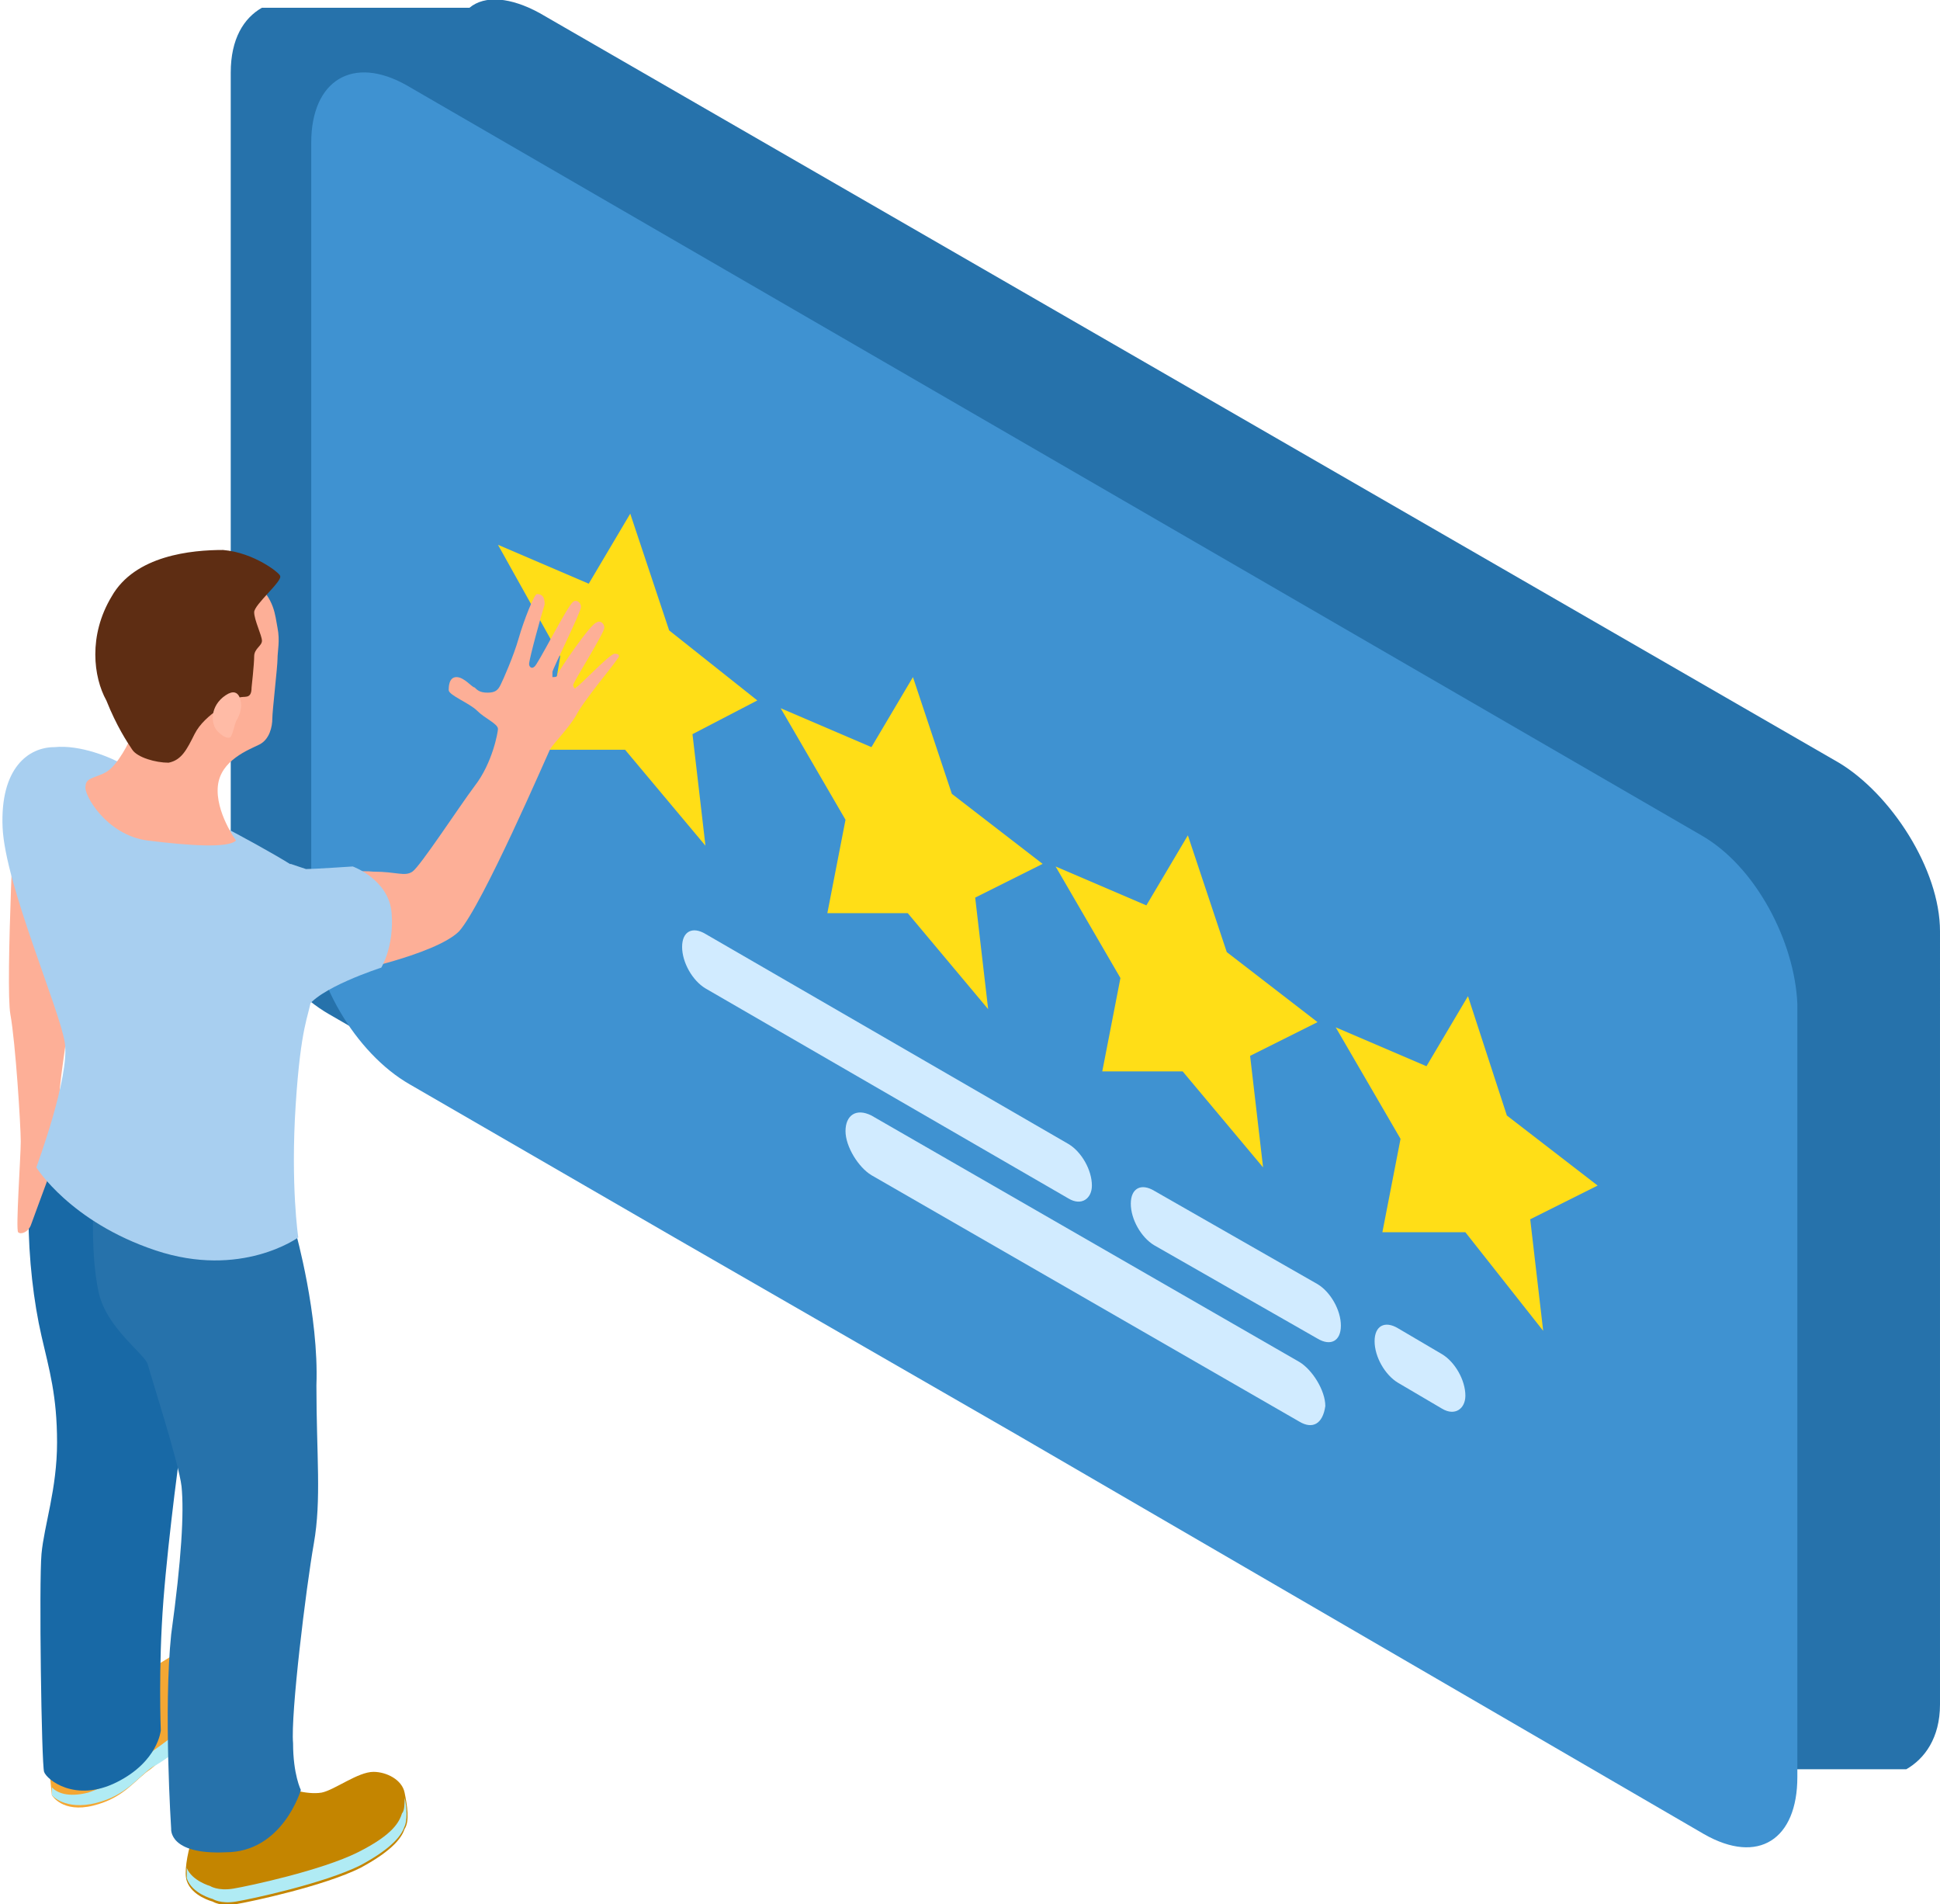 <?xml version="1.0" encoding="utf-8"?>
<!-- Generator: Adobe Illustrator 24.2.0, SVG Export Plug-In . SVG Version: 6.00 Build 0)  -->
<svg version="1.1" id="Layer_1" xmlns="http://www.w3.org/2000/svg" xmlns:xlink="http://www.w3.org/1999/xlink" x="0px" y="0px"
	 viewBox="0 0 74.8 73.4" style="enable-background:new 0 0 74.8 73.4;" xml:space="preserve">
<style type="text/css">
	.st0{fill:#2672AB;}
	.st1{fill:#3F92D1;}
	.st2{fill:#FFDE17;}
	.st3{fill:#D1EBFF;}
	.st4{fill:#FDAF97;}
	.st5{fill:#C48500;}
	.st6{fill:#B0EBF4;}
	.st7{fill:#F4A733;}
	.st8{fill:#1869A6;}
	.st9{fill:#A8CFF0;}
	.st10{fill:#5E2D13;}
	.st11{fill:#FFBBA6;}
</style>
<g>
	<g>
		<path class="st0" d="M70.9,29.4L20.8,0.5c-1.1-0.6-2.1-0.7-2.7-0.2c0,0-0.1,0-0.1,0c0,0-0.1,0-0.1,0c0,0,0,0-0.1,0c0,0,0,0-0.1,0
			c0,0,0,0-0.1,0c0,0,0,0-0.1,0c0,0,0,0-0.1,0c0,0,0,0-0.1,0c0,0,0,0-0.1,0c0,0,0,0-0.1,0c0,0,0,0-0.1,0c0,0,0,0-0.1,0
			c0,0,0,0-0.1,0c0,0,0,0-0.1,0c0,0,0,0-0.1,0c0,0,0,0-0.1,0c0,0,0,0-0.1,0c0,0,0,0-0.1,0c0,0,0,0-0.1,0c0,0,0,0-0.1,0
			c0,0,0,0-0.1,0c0,0,0,0-0.1,0c0,0,0,0-0.1,0c0,0,0,0-0.1,0c0,0,0,0-0.1,0c0,0,0,0-0.1,0c0,0,0,0-0.1,0c0,0,0,0-0.1,0
			c0,0,0,0-0.1,0c0,0,0,0-0.1,0c0,0,0,0-0.1,0c0,0,0,0-0.1,0c0,0,0,0-0.1,0c0,0,0,0-0.1,0c0,0,0,0-0.1,0c0,0,0,0-0.1,0
			c0,0,0,0-0.1,0c0,0,0,0-0.1,0c0,0,0,0-0.1,0c0,0,0,0-0.1,0c0,0,0,0-0.1,0c0,0,0,0-0.1,0c0,0,0,0-0.1,0c0,0,0,0-0.1,0
			c0,0,0,0-0.1,0c0,0,0,0-0.1,0c0,0,0,0-0.1,0c0,0,0,0-0.1,0c0,0,0,0-0.1,0c0,0,0,0-0.1,0c0,0,0,0-0.1,0c0,0,0,0-0.1,0
			c0,0,0,0-0.1,0c0,0,0,0-0.1,0c0,0,0,0-0.1,0c0,0,0,0-0.1,0c0,0,0,0-0.1,0c0,0,0,0-0.1,0c0,0,0,0-0.1,0c0,0,0,0-0.1,0
			c0,0,0,0-0.1,0c0,0,0,0-0.1,0c0,0,0,0-0.1,0c0,0,0,0-0.1,0c0,0,0,0-0.1,0c0,0,0,0-0.1,0c0,0,0,0-0.1,0c0,0,0,0-0.1,0
			c0,0,0,0-0.1,0c0,0,0,0-0.1,0c0,0,0,0-0.1,0c0,0,0,0-0.1,0c0,0,0,0-0.1,0c0,0,0,0-0.1,0c0,0,0,0-0.1,0c0,0,0,0-0.1,0
			c0,0,0,0-0.1,0c0,0,0,0-0.1,0c0,0,0,0-0.1,0c0,0-0.1,0-0.1,0c-0.7,0.4-1.2,1.2-1.2,2.5v29.8c0,2.4,1.7,5.3,3.8,6.5l50,28.9
			c1.1,0.6,2,0.7,2.7,0.2c0,0,0,0,0.1,0c0,0,0,0,0.1,0c0,0,0,0,0.1,0c0,0,0,0,0.1,0c0,0,0,0,0.1,0c0,0,0,0,0.1,0c0,0,0,0,0.1,0
			c0,0,0,0,0.1,0c0,0,0,0,0.1,0c0,0,0,0,0.1,0c0,0,0,0,0.1,0c0,0,0,0,0.1,0c0,0,0,0,0.1,0c0,0,0,0,0.1,0c0,0,0,0,0.1,0
			c0,0,0,0,0.1,0c0,0,0,0,0.1,0c0,0,0,0,0.1,0c0,0,0,0,0.1,0c0,0,0,0,0.1,0c0,0,0,0,0.1,0c0,0,0,0,0.1,0c0,0,0,0,0.1,0
			c0,0,0,0,0.1,0c0,0,0,0,0.1,0c0,0,0,0,0.1,0c0,0,0,0,0.1,0c0,0,0,0,0.1,0c0,0,0,0,0.1,0c0,0,0,0,0.1,0c0,0,0,0,0.1,0
			c0,0,0,0,0.1,0c0,0,0,0,0.1,0c0,0,0,0,0.1,0c0,0,0,0,0.1,0c0,0,0,0,0.1,0c0,0,0,0,0.1,0c0,0,0,0,0.1,0c0,0,0,0,0.1,0
			c0,0,0,0,0.1,0c0,0,0,0,0.1,0c0,0,0,0,0.1,0c0,0,0,0,0.1,0c0,0,0,0,0.1,0c0,0,0,0,0.1,0c0,0,0,0,0.1,0c0,0,0,0,0.1,0
			c0,0,0,0,0.1,0c0,0,0,0,0.1,0c0,0,0,0,0.1,0c0,0,0,0,0.1,0c0,0,0,0,0.1,0c0,0,0,0,0.1,0c0,0,0,0,0.1,0c0,0,0,0,0.1,0
			c0,0,0,0,0.1,0c0,0,0,0,0.1,0c0,0,0,0,0.1,0c0,0,0,0,0.1,0c0,0,0,0,0.1,0c0,0,0,0,0.1,0c0,0,0,0,0.1,0c0,0,0,0,0.1,0
			c0,0,0,0,0.1,0c0,0,0,0,0.1,0c0,0,0,0,0.1,0c0,0,0,0,0.1,0c0,0,0,0,0.1,0c0,0,0,0,0.1,0c0,0,0,0,0.1,0c0,0,0,0,0.1,0
			c0,0,0,0,0.1,0c0,0,0,0,0.1,0c0,0,0,0,0.1,0c0,0,0,0,0.1,0c0,0,0,0,0.1,0c0,0,0,0,0.1,0c0,0,0,0,0.1,0c0,0,0,0,0.1,0
			c0,0,0.2,0,0.2,0c0.7-0.4,1.3-1.2,1.3-2.5V35.9C74.8,33.5,72.9,30.6,70.9,29.4z"/>
		<path class="st1" d="M65.6,32.2L15.7,3.3c-2.1-1.2-3.7-0.2-3.7,2.2v29.8c0,2.4,1.7,5.3,3.8,6.5l10.2,5.9l13.2,7.6l26.5,15.4
			c2.1,1.2,3.6,0.2,3.6-2.2V38.7C69.2,36.3,67.7,33.4,65.6,32.2z"/>
		<polygon class="st2" points="25.8,24.3 29.2,27 26.7,28.3 27.2,32.6 24.1,28.9 21,28.9 21.6,25.3 19.2,21 22.7,22.5 24.3,19.8 		
			"/>
		<polygon class="st2" points="36.7,30.6 40.2,33.3 37.6,34.6 38.1,38.9 35,35.2 31.9,35.2 32.6,31.6 30.1,27.3 33.6,28.8 
			35.2,26.1 		"/>
		<polygon class="st2" points="47.3,36.7 50.8,39.4 48.2,40.7 48.7,45 45.6,41.3 42.5,41.3 43.2,37.7 40.7,33.4 44.2,34.9 
			45.8,32.2 		"/>
		<polygon class="st2" points="58.1,43 61.6,45.7 59,47 59.5,51.3 56.5,47.5 53.3,47.5 54,43.9 51.5,39.6 55,41.1 56.6,38.4 		"/>
		<path class="st3" d="M41.2,46.2l-14-8.1c-0.5-0.3-0.9-1-0.9-1.6l0,0c0-0.6,0.4-0.8,0.9-0.5l14,8.1c0.5,0.3,0.9,1,0.9,1.6l0,0
			C42.1,46.2,41.7,46.5,41.2,46.2z"/>
		<path class="st3" d="M50.8,51.6L44.5,48c-0.5-0.3-0.9-1-0.9-1.6l0,0c0-0.6,0.4-0.8,0.9-0.5l6.3,3.6c0.5,0.3,0.9,1,0.9,1.6l0,0
			C51.7,51.7,51.3,51.9,50.8,51.6z"/>
		<path class="st3" d="M55.6,54.3l-1.7-1c-0.5-0.3-0.9-1-0.9-1.6l0,0c0-0.6,0.4-0.8,0.9-0.5l1.7,1c0.5,0.3,0.9,1,0.9,1.6l0,0
			C56.5,54.3,56.1,54.6,55.6,54.3z"/>
		<path class="st3" d="M50.1,54.8l-16.5-9.5c-0.5-0.3-1-1.1-1-1.7l0,0c0-0.6,0.4-0.9,1-0.6l16.5,9.5c0.5,0.3,1,1.1,1,1.7l0,0
			C51,54.9,50.6,55.1,50.1,54.8z"/>
	</g>
	<g>
		<path class="st4" d="M10.9,33.9c0,0,2.6-0.4,3.5-0.3c0.9,0,1.2,0.2,1.5,0c0.3-0.2,1.8-2.5,2.4-3.3c0.7-0.9,0.9-2.1,0.9-2.2
			c0-0.2-0.5-0.4-0.8-0.7c-0.3-0.3-1.1-0.6-1.1-0.8c0-0.1,0-0.5,0.3-0.5c0.3,0,0.6,0.4,0.7,0.4c0.1,0.1,0.2,0.2,0.5,0.2
			c0.3,0,0.4-0.1,0.5-0.3c0.1-0.2,0.5-1.1,0.7-1.8c0.2-0.7,0.6-1.7,0.7-1.7c0.2,0,0.3,0.1,0.3,0.4c-0.1,0.3-0.6,2.1-0.6,2.3
			c0,0.1,0.1,0.2,0.2,0.1c0.1,0,1.3-2.4,1.5-2.5c0.1-0.1,0.3,0,0.3,0.2c0,0.2-1.1,2.4-1.1,2.5c0,0.1,0,0.2,0,0.2
			c0.1,0,0.2,0,0.2-0.1c0-0.1,1.3-2,1.5-2c0.1-0.1,0.3,0,0.3,0.2c0,0.2-1.2,2.1-1.2,2.2c0,0.1,0.1,0.2,0.1,0.1
			c0.1,0,1.3-1.3,1.5-1.3c0.2,0,0.2,0.1,0.1,0.2c-0.1,0.2-1.3,1.6-1.6,2.2c-0.3,0.5-0.9,1.1-1,1.3c-0.1,0.2-2.6,6-3.5,7
			c-0.9,0.9-4.5,1.7-5.6,1.8C11,37.6,10.5,35,10.9,33.9z"/>
		<path class="st5" d="M11,68.9c0,0,0.8,0.3,1.4,0.2c0.5-0.1,1.4-0.8,2-0.8c0.5,0,1.1,0.3,1.2,0.8c0.1,0.5,0.2,1.1,0,1.4
			c-0.1,0.3-0.4,0.8-1.7,1.5c-1.4,0.7-4.2,1.3-4.8,1.4c-0.6,0.1-0.9-0.1-0.9-0.1s-0.8-0.2-1-0.8c-0.2-0.6,0.4-2.7,1-3
			C8.6,69.2,11,68.9,11,68.9z"/>
		<path class="st6" d="M8.1,72.7c0,0,0.3,0.2,0.9,0.1c0.6-0.1,3.4-0.7,4.8-1.4c1.4-0.7,1.6-1.2,1.7-1.5c0.1-0.1,0.1-0.4,0.1-0.6
			c0.1,0.4,0.1,0.9,0,1.1c-0.1,0.3-0.4,0.8-1.7,1.5c-1.4,0.7-4.2,1.3-4.8,1.4c-0.6,0.1-0.9-0.1-0.9-0.1s-0.8-0.2-1-0.8
			c0-0.1,0-0.3,0-0.4C7.4,72.5,8.1,72.7,8.1,72.7z"/>
		<path class="st7" d="M1.9,68.2l0.1,1c0,0,0.4,0.7,1.6,0.4s1.6-1,2.2-1.4C6.4,67.7,8,66.5,8,66.5s0.7-2.7,0.6-2.8
			c0,0-0.6-0.4-1.1-0.3c-0.4,0.1-1.3,0.7-1.8,1C5.4,64.8,1.9,68.2,1.9,68.2z"/>
		<path class="st6" d="M3.4,69.1c1.2-0.4,1.6-1,2.2-1.4C6.2,67.3,7.9,66,7.9,66s0.4-1.7,0.6-2.4c0.1,0.1,0.2,0.1,0.2,0.1
			c0,0-0.6,2.8-0.6,2.8s-1.6,1.3-2.2,1.6c-0.6,0.4-1,1.1-2.2,1.4S2,69.2,2,69.2l0-0.3C2.2,69.1,2.6,69.3,3.4,69.1z"/>
		<path class="st8" d="M1.9,44.4c0,0-0.8,0.9-0.8,2.5c0,1.6,0.2,3.3,0.5,4.6c0.3,1.3,0.6,2.3,0.6,4.1s-0.5,3.2-0.6,4.3
			C1.5,61,1.6,68,1.7,68.3c0.1,0.3,1.2,1.2,2.8,0.4c1.6-0.8,1.7-2,1.7-2c0,0-0.1-2.4,0.1-5S7,55.5,7,55.5S6,49.1,6,48.9
			c0-0.2-0.8-2.9-0.8-3C5.1,45.8,1.9,44.4,1.9,44.4L1.9,44.4z"/>
		<path class="st0" d="M10.7,47.2l0.7,0.3c0,0,0.9,3.2,0.8,5.9c0,2.7,0.2,4.4-0.1,6.1c-0.3,1.7-0.9,6.6-0.8,7.7
			c0,1.2,0.3,1.8,0.3,1.8s-0.7,2.4-2.9,2.4c-2.2,0.1-2.1-0.9-2.1-0.9S6.3,65.9,6.6,63C7,60.1,7.1,58.3,7,57.3
			c-0.1-0.9-1.2-4.3-1.3-4.7c-0.1-0.4-1.6-1.4-1.9-2.8c-0.3-1.4-0.2-3.2-0.2-3.3C3.5,46.5,10.7,47.2,10.7,47.2z"/>
		<path class="st4" d="M0.6,30.2c0,0-0.4,7.8-0.2,8.9c0.2,1.1,0.4,4.3,0.4,4.9s-0.2,3.4-0.1,3.5c0.1,0.1,0.4,0,0.5-0.3
			c0.1-0.3,1.5-4,1.5-4.2c0-0.2-0.4-0.4-0.4-0.9c0-0.4,0.4-3,0.4-3S2.2,32.4,2.1,32C1.9,31.6,0.6,30.2,0.6,30.2z"/>
		<path class="st9" d="M8.1,31.6c0,0,3.5,1.8,3.9,2.3c0.4,0.6,0.8,1.5,0.8,2.3c0,0.8-0.7,1.5-0.8,2.3c-0.1,0.7-0.4,1-0.6,4.1
			c-0.2,3.1,0.1,5.1,0.1,5.1S9.3,49.3,6,48.2S1.4,45,1.4,45s1.3-3.5,1.1-4.8c-0.2-1.3-2.3-6.1-2.4-8.3c-0.1-2.3,1-3.1,2-3.1
			c1-0.1,2.2,0.4,2.7,0.7C5.3,29.7,8.1,31.6,8.1,31.6z"/>
		<path class="st4" d="M9.1,32.4c0,0-0.8-1.1-0.7-2.1c0.1-1,1.2-1.4,1.6-1.6c0.4-0.2,0.5-0.7,0.5-1s0.2-2,0.2-2.3s0.1-0.7,0-1.2
			c-0.1-0.5-0.1-1.1-0.9-1.8c-0.8-0.7-2.2-1.1-3.8-0.4s-1.9,1.4-2,2.6s0.2,2,0.6,2.7c0.3,0.6,0.5,0.7,0.5,0.9c0,0.2-0.4,1-0.8,1.4
			c-0.4,0.4-1,0.3-1,0.7c-0.1,0.3,0.8,1.9,2.4,2.1S8.8,32.7,9.1,32.4z"/>
		<path class="st10" d="M9.7,26.5c0,0,0.1-0.9,0.1-1.2c0-0.3,0.3-0.4,0.3-0.6s-0.3-0.8-0.3-1.1c0-0.3,1.1-1.2,1-1.4
			c0-0.1-1-0.9-2.2-1c-1.2,0-3.4,0.2-4.3,1.8c-0.9,1.5-0.7,3.1-0.2,4c0.4,1,0.8,1.6,1,1.9c0.2,0.3,0.9,0.5,1.4,0.5
			c0.5-0.1,0.7-0.5,1-1.1C7.9,27.5,9,27,9.2,26.9C9.4,26.8,9.7,27,9.7,26.5z"/>
		<path class="st9" d="M11.2,33.3c0,0,0.3,0.1,0.6,0.2c0.3,0,1.8-0.1,1.8-0.1s1.4,0.5,1.5,1.8c0.1,1.3-0.4,2.1-0.4,2.1
			s-2.5,0.8-2.9,1.6c-0.3,0.8-1.4-0.2-1.4-0.2s0.4-4.3,0.4-4.3C10.8,34.3,11.2,33.3,11.2,33.3z"/>
		<path class="st11" d="M9.3,27.2c0,0,0-0.8-0.6-0.4c-0.6,0.4-0.6,1.1-0.3,1.4c0.2,0.2,0.4,0.3,0.5,0.2C9,28.2,9,28.1,9.1,27.8
			C9.3,27.5,9.3,27.2,9.3,27.2z"/>
	</g>
</g>
</svg>
